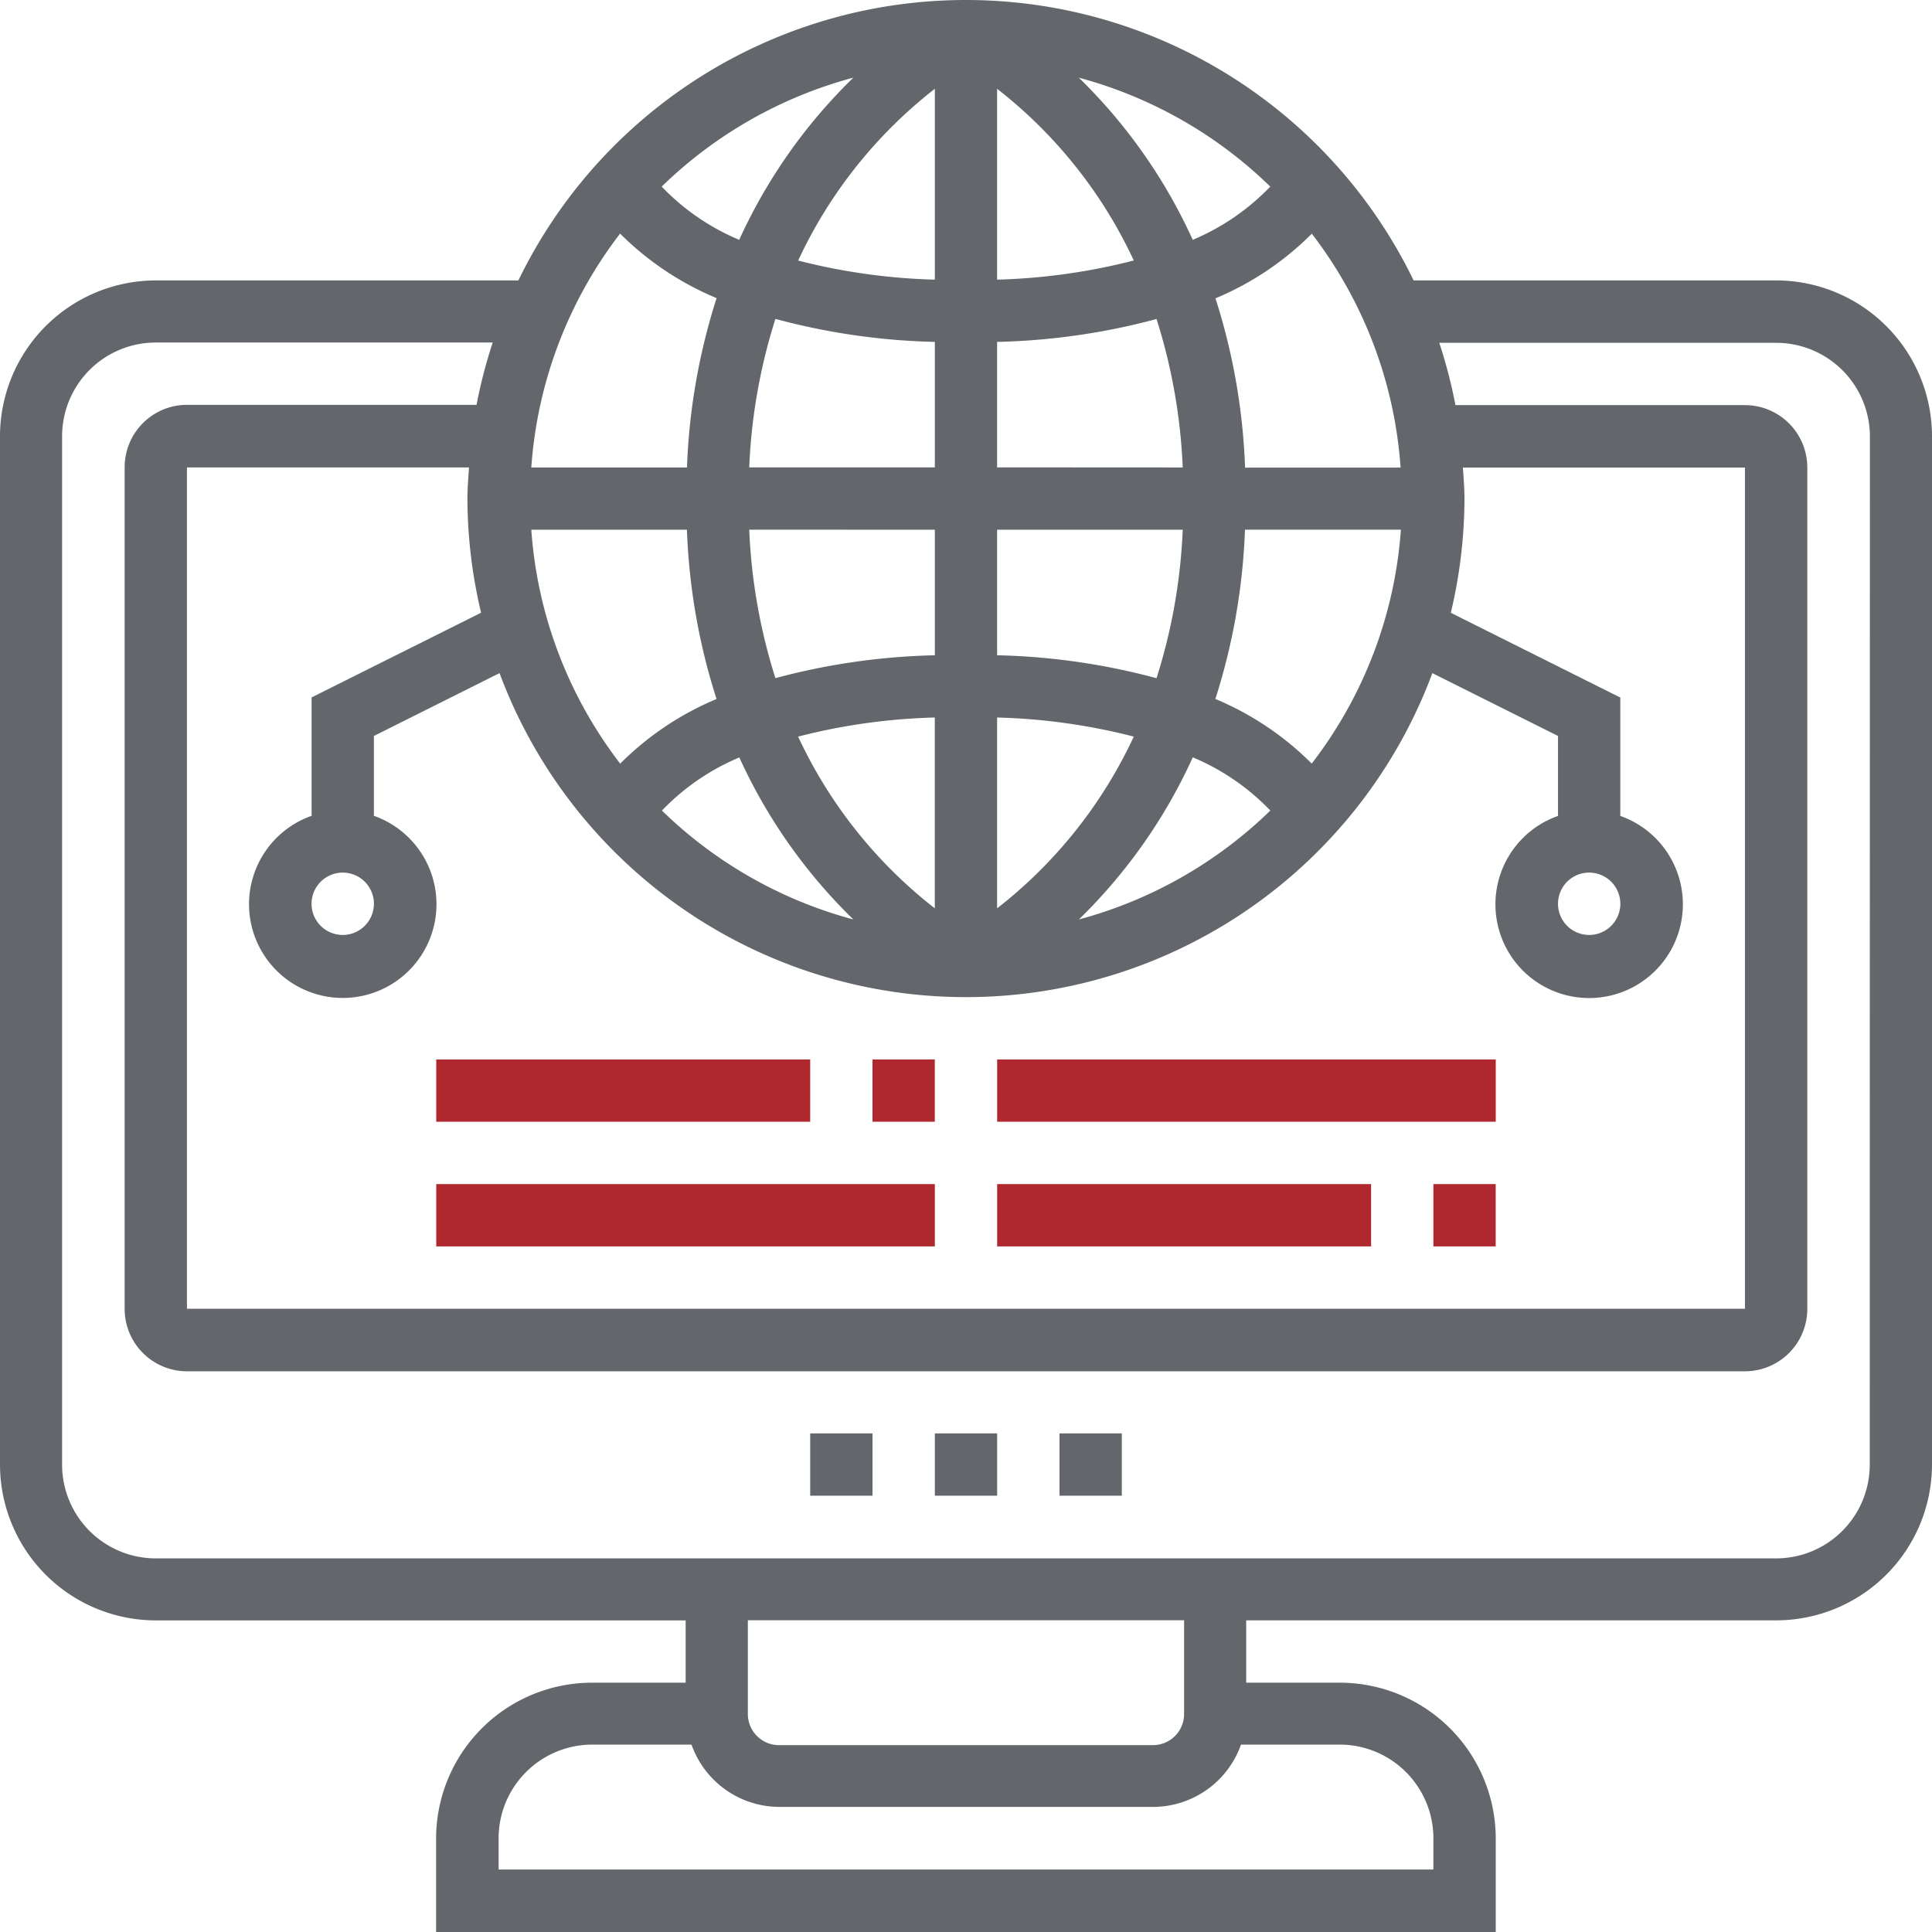 <svg xmlns="http://www.w3.org/2000/svg" width="39.167" height="39.167" viewBox="0 0 39.167 39.167">
  <g id="_004-information" data-name="004-information" transform="translate(0)">
    <path id="Path_381" data-name="Path 381" d="M37.008,6.685h-7.35a10.085,10.085,0,0,0-18.149,0H4.159A3.162,3.162,0,0,0,1,9.844V30.691a3.162,3.162,0,0,0,3.159,3.159H14.9v1.263H13a3.162,3.162,0,0,0-3.159,3.159v1.9H31.323v-1.9a3.162,3.162,0,0,0-3.159-3.159h-1.9V33.849H37.008a3.162,3.162,0,0,0,3.159-3.159V9.844A3.162,3.162,0,0,0,37.008,6.685ZM11.771,11.739h3.155a12.729,12.729,0,0,0,.6,3.432,6.061,6.061,0,0,0-1.953,1.31A8.781,8.781,0,0,1,11.771,11.739Zm8.18,7.675a9.472,9.472,0,0,1-2.771-3.481,12.348,12.348,0,0,1,2.771-.387Zm1.263,0V15.546a12.384,12.384,0,0,1,2.771.387A9.473,9.473,0,0,1,21.215,19.414Zm0-5.13V11.739h3.763a11.472,11.472,0,0,1-.531,3.01A13.544,13.544,0,0,0,21.215,14.284Zm0-3.809V7.931a13.587,13.587,0,0,0,3.232-.464,11.5,11.5,0,0,1,.531,3.01Zm0-3.807V2.8a9.472,9.472,0,0,1,2.771,3.481A12.421,12.421,0,0,1,21.215,6.669ZM19.952,2.8V6.669a12.384,12.384,0,0,1-2.771-.387A9.473,9.473,0,0,1,19.952,2.8Zm0,5.13v2.545H16.189a11.473,11.473,0,0,1,.531-3.01A13.544,13.544,0,0,0,19.952,7.931Zm0,3.809v2.545a13.587,13.587,0,0,0-3.232.464,11.5,11.5,0,0,1-.531-3.01Zm-3.965,4.614A10.844,10.844,0,0,0,18.3,19.64a8.832,8.832,0,0,1-3.881-2.208,4.7,4.7,0,0,1,1.572-1.078Zm9.194,0a4.683,4.683,0,0,1,1.572,1.079,8.845,8.845,0,0,1-3.881,2.208,10.847,10.847,0,0,0,2.309-3.287Zm2.411.127a6.05,6.05,0,0,0-1.953-1.31,12.758,12.758,0,0,0,.6-3.432H29.4A8.781,8.781,0,0,1,27.592,16.48Zm-1.351-6a12.729,12.729,0,0,0-.6-3.432,6.061,6.061,0,0,0,1.953-1.31,8.782,8.782,0,0,1,1.8,4.741ZM25.18,5.862a10.844,10.844,0,0,0-2.309-3.287,8.832,8.832,0,0,1,3.881,2.208A4.7,4.7,0,0,1,25.18,5.862Zm-9.194,0a4.683,4.683,0,0,1-1.572-1.079A8.845,8.845,0,0,1,18.3,2.574,10.848,10.848,0,0,0,15.986,5.862Zm-.459,1.183a12.758,12.758,0,0,0-.6,3.432H11.771a8.781,8.781,0,0,1,1.8-4.741A6.068,6.068,0,0,0,15.528,7.044Zm-4.775,6.377L7.317,15.139v2.4a1.9,1.9,0,1,0,1.263,0V15.92l2.547-1.274a10.09,10.09,0,0,0,18.911,0l2.547,1.274v1.621a1.9,1.9,0,1,0,1.263,0v-2.4l-3.436-1.718a10.082,10.082,0,0,0,.277-2.313c0-.214-.019-.422-.032-.632h5.718V27.532H4.79V10.476h5.718c-.013.21-.032.418-.032.632a10.082,10.082,0,0,0,.277,2.313Zm-2.172,5.9a.632.632,0,1,1-.632-.632A.633.633,0,0,1,8.581,19.32Zm25.269,0a.632.632,0,1,1-.632-.632A.633.633,0,0,1,33.849,19.32Zm-3.79,18.952V38.9H11.108v-.632a1.9,1.9,0,0,1,1.9-1.9h2.011a1.893,1.893,0,0,0,1.779,1.263h7.581a1.893,1.893,0,0,0,1.779-1.263h2.011A1.9,1.9,0,0,1,30.059,38.271Zm-5.054-2.527a.632.632,0,0,1-.632.632H16.793a.632.632,0,0,1-.632-.632v-1.9h8.844Zm13.9-5.054a1.9,1.9,0,0,1-1.9,1.9H4.159a1.9,1.9,0,0,1-1.9-1.9V9.844a1.9,1.9,0,0,1,1.9-1.9h6.83a9.937,9.937,0,0,0-.328,1.263H4.79a1.265,1.265,0,0,0-1.263,1.263V27.532A1.265,1.265,0,0,0,4.79,28.8H36.376a1.265,1.265,0,0,0,1.263-1.263V10.476a1.265,1.265,0,0,0-1.263-1.263h-5.87a10.045,10.045,0,0,0-.328-1.263h6.83a1.9,1.9,0,0,1,1.9,1.9Z" transform="translate(-1 -1)" fill="#63666a"/>
    <path id="Path_382" data-name="Path 382" d="M27,47h1.263v1.263H27Z" transform="translate(-10.575 -17.941)" fill="#63666a"/>
    <path id="Path_383" data-name="Path 383" d="M35,47h1.263v1.263H35Z" transform="translate(-13.521 -17.941)" fill="#63666a"/>
    <path id="Path_384" data-name="Path 384" d="M31,47h1.263v1.263H31Z" transform="translate(-12.048 -17.941)" fill="#63666a"/>
    <path id="Path_385" data-name="Path 385" d="M15,39H25.108v1.263H15Z" transform="translate(-6.156 -14.995)" fill="#af272f"/>
    <path id="Path_386" data-name="Path 386" d="M29,35h1.263v1.263H29Z" transform="translate(-11.312 -13.522)" fill="#af272f"/>
    <path id="Path_387" data-name="Path 387" d="M15,35h7.581v1.263H15Z" transform="translate(-6.156 -13.522)" fill="#af272f"/>
    <path id="Path_388" data-name="Path 388" d="M47,39h1.263v1.263H47Z" transform="translate(-17.941 -14.995)" fill="#af272f"/>
    <path id="Path_389" data-name="Path 389" d="M33,39h7.581v1.263H33Z" transform="translate(-12.785 -14.995)" fill="#af272f"/>
    <path id="Path_390" data-name="Path 390" d="M33,35H43.108v1.263H33Z" transform="translate(-12.785 -13.522)" fill="#af272f"/>
  </g>
</svg>
